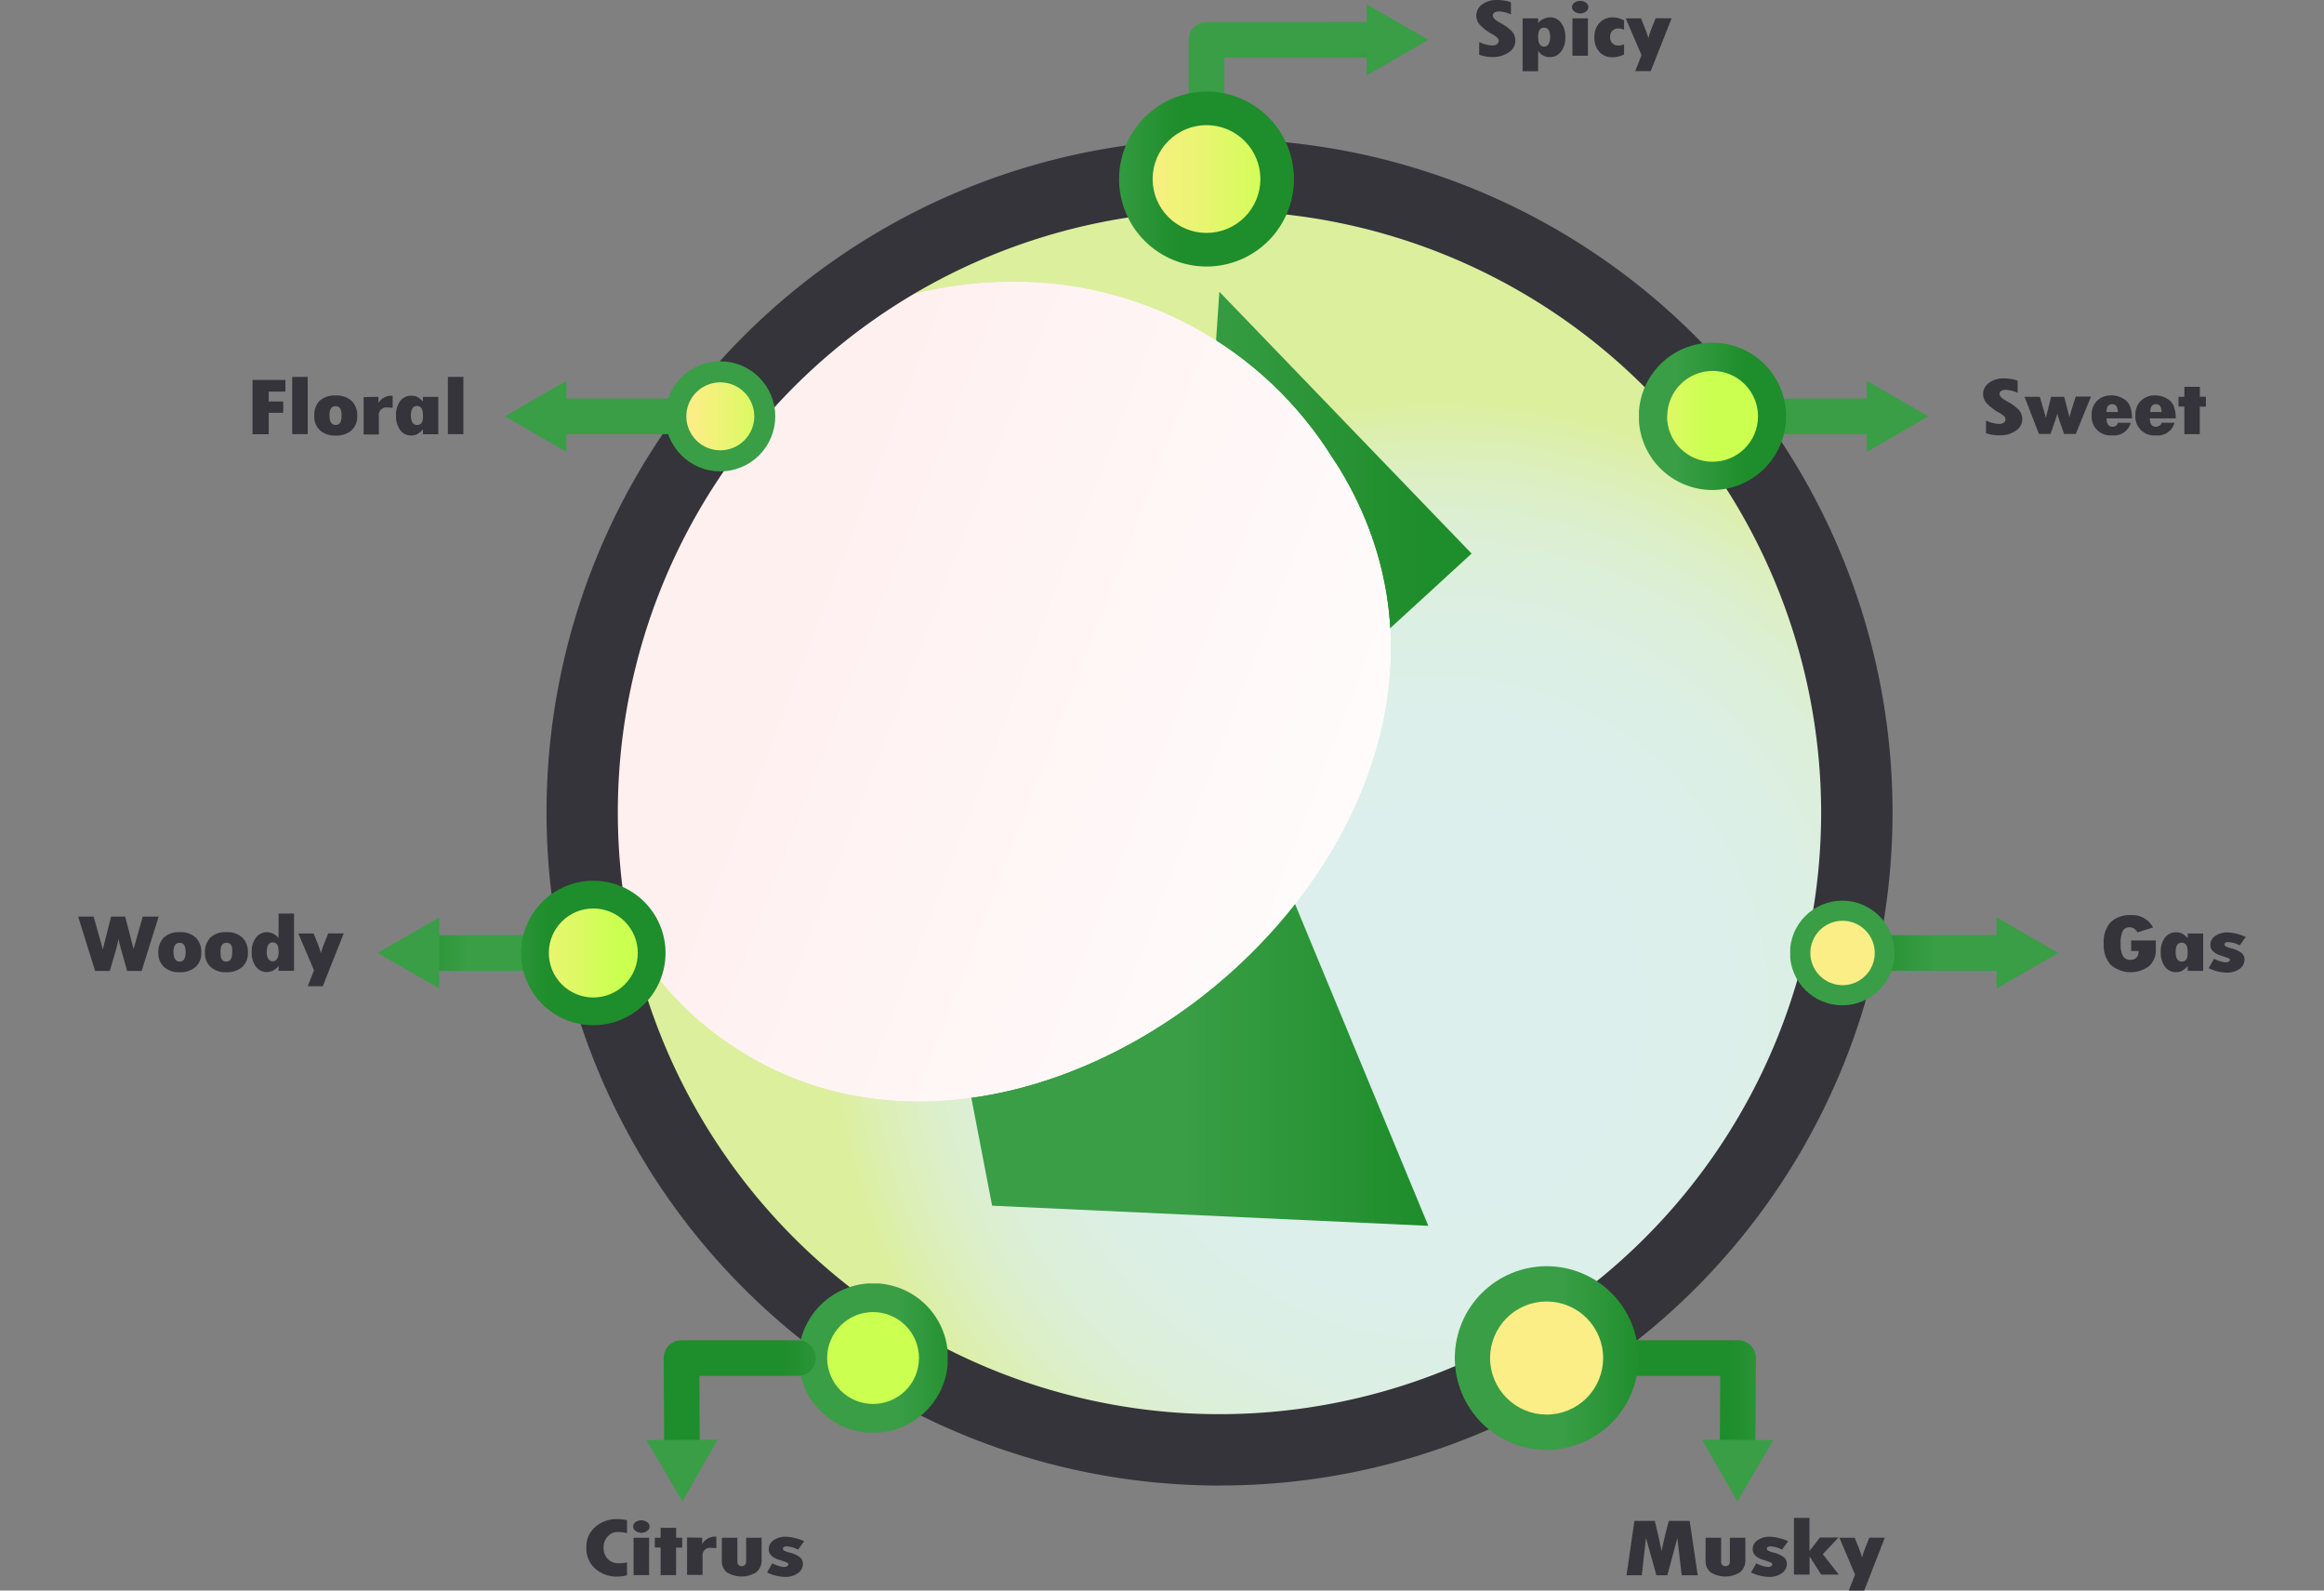 <svg id="Layer_1" data-name="Layer 1" xmlns="http://www.w3.org/2000/svg" xmlns:xlink="http://www.w3.org/1999/xlink" viewBox="0 0 342 234"><rect x="0" y="0" width="342" height="234" fill="#808080" stroke="none"/><defs><style>.cls-1{fill:url(#linear-gradient);}.cls-2{fill:none;}.cls-3{clip-path:url(#clip-path);}.cls-4{fill:url(#radial-gradient);}.cls-5{clip-path:url(#clip-path-2);}.cls-6{fill:url(#linear-gradient-2);}.cls-7{clip-path:url(#clip-path-3);}.cls-8{mask:url(#mask);}.cls-9{fill:url(#linear-gradient-3);}.cls-10{fill:#34343a;}.cls-11{clip-path:url(#clip-path-4);}.cls-12{fill:url(#linear-gradient-4);}.cls-13{clip-path:url(#clip-path-5);}.cls-14{fill:url(#linear-gradient-5);}.cls-15{clip-path:url(#clip-path-6);}.cls-16{fill:url(#linear-gradient-6);}.cls-17{clip-path:url(#clip-path-7);}.cls-18{fill:url(#linear-gradient-7);}.cls-19{clip-path:url(#clip-path-8);}.cls-20{fill:url(#linear-gradient-8);}.cls-21{clip-path:url(#clip-path-9);}.cls-22{fill:url(#linear-gradient-9);}.cls-23{clip-path:url(#clip-path-10);}.cls-24{fill:url(#linear-gradient-10);}.cls-25{clip-path:url(#clip-path-11);}.cls-26{fill:url(#linear-gradient-11);}.cls-27{clip-path:url(#clip-path-12);}.cls-28{fill:url(#linear-gradient-12);}.cls-29{clip-path:url(#clip-path-13);}.cls-30{fill:url(#linear-gradient-13);}.cls-31{clip-path:url(#clip-path-14);}.cls-32{fill:url(#linear-gradient-14);}.cls-33{clip-path:url(#clip-path-15);}.cls-34{fill:url(#linear-gradient-15);}.cls-35{clip-path:url(#clip-path-16);}.cls-36{fill:url(#linear-gradient-16);}.cls-37{clip-path:url(#clip-path-17);}.cls-38{fill:url(#linear-gradient-17);}.cls-39{clip-path:url(#clip-path-18);}.cls-40{fill:url(#linear-gradient-18);}.cls-41{clip-path:url(#clip-path-19);}.cls-42{fill:url(#linear-gradient-19);}.cls-43{clip-path:url(#clip-path-20);}.cls-44{fill:url(#linear-gradient-20);}.cls-45{clip-path:url(#clip-path-21);}.cls-46{fill:url(#linear-gradient-21);}.cls-47{clip-path:url(#clip-path-22);}.cls-48{fill:url(#linear-gradient-22);}.cls-49{clip-path:url(#clip-path-23);}.cls-50{fill:url(#linear-gradient-23);}.cls-51{clip-path:url(#clip-path-24);}.cls-52{fill:url(#linear-gradient-24);}.cls-53{clip-path:url(#clip-path-25);}.cls-54{fill:url(#linear-gradient-25);}.cls-55{clip-path:url(#clip-path-26);}.cls-56{fill:url(#linear-gradient-26);}.cls-57{clip-path:url(#clip-path-27);}.cls-58{fill:url(#linear-gradient-27);}.cls-59{clip-path:url(#clip-path-28);}.cls-60{fill:url(#linear-gradient-28);}.cls-61{clip-path:url(#clip-path-29);}.cls-62{fill:url(#linear-gradient-29);}.cls-63{clip-path:url(#clip-path-30);}.cls-64{fill:url(#linear-gradient-30);}.cls-65{clip-path:url(#clip-path-31);}.cls-66{fill:url(#linear-gradient-31);}</style><linearGradient id="linear-gradient" x1="-4306.48" y1="3984.77" x2="-4306.3" y2="3984.77" gradientTransform="matrix(0, 643.84, 643.84, 0, -2565415.89, 2772747.44)" gradientUnits="userSpaceOnUse"><stop offset="0" stop-color="gray"/><stop offset="0.31" stop-color="#545454"/><stop offset="0.78" stop-color="#181818"/><stop offset="1"/></linearGradient><clipPath id="clip-path"><path class="cls-2" d="M85.66,119.51a93.79,93.79,0,1,0,93.79-93.79,93.79,93.79,0,0,0-93.79,93.79"/></clipPath><radialGradient id="radial-gradient" cx="-4304.68" cy="3984.22" r="0.17" gradientTransform="matrix(536.17, 0, 0, -536.17, 2308242.46, 2136358.81)" gradientUnits="userSpaceOnUse"><stop offset="0" stop-color="#dcefed"/><stop offset="0.46" stop-color="#dcefeb"/><stop offset="0.63" stop-color="#dcefe4"/><stop offset="0.76" stop-color="#dcefd8"/><stop offset="0.86" stop-color="#dcefc7"/><stop offset="0.94" stop-color="#dcefb1"/><stop offset="1" stop-color="#dcef9d"/></radialGradient><clipPath id="clip-path-2"><polygon class="cls-2" points="174.92 109.96 137.35 132.5 146 177.38 210.19 180.34 182.25 112.89 216.56 81.44 179.44 42.92 174.92 109.96"/></clipPath><linearGradient id="linear-gradient-2" x1="-4303.23" y1="3984.97" x2="-4303.06" y2="3984.97" gradientTransform="matrix(452.83, 0, 0, -452.83, 1948765.22, 1804621.37)" gradientUnits="userSpaceOnUse"><stop offset="0" stop-color="#399e46"/><stop offset="0.45" stop-color="#399e46"/><stop offset="0.91" stop-color="#1e8d2b"/><stop offset="1" stop-color="#1e8d2b"/></linearGradient><clipPath id="clip-path-3"><path class="cls-2" d="M93.65,80.53c-8.58,24.58-11.88,54.82,12.79,72.44,46.63,33.31,122.46-31.77,90.7-84q-.48-.78-1-1.54a55.09,55.09,0,0,0-47.24-26c-23.19,0-46.44,13.75-55.29,39.1"/></clipPath><mask id="mask" x="35.22" y="-5.86" width="240.24" height="239.42" maskUnits="userSpaceOnUse"><rect class="cls-1" x="62.12" y="19.95" width="186.43" height="187.8" transform="translate(-4.78 220.88) rotate(-70)"/></mask><linearGradient id="linear-gradient-3" x1="-4306.48" y1="3984.77" x2="-4306.3" y2="3984.77" gradientTransform="matrix(0, 643.84, 643.84, 0, -2565415.92, 2772747.91)" gradientUnits="userSpaceOnUse"><stop offset="0" stop-color="#fff0f0"/><stop offset="1" stop-color="#fff"/></linearGradient><clipPath id="clip-path-4"><path class="cls-2" d="M276.76,137.58c-1.95,0-3.53,1.17-3.53,2.62s1.58,2.62,3.53,2.62h17.7c1.95,0,3.53-1.17,3.53-2.62s-1.58-2.62-3.53-2.62Z"/></clipPath><linearGradient id="linear-gradient-4" x1="-4292.46" y1="3997.5" x2="-4292.29" y2="3997.5" gradientTransform="matrix(141.52, 0, 0, -141.52, 607743.85, 565868.04)" gradientUnits="userSpaceOnUse"><stop offset="0" stop-color="#1e8d2b"/><stop offset="0.09" stop-color="#1e8d2b"/><stop offset="0.55" stop-color="#399e46"/><stop offset="1" stop-color="#399e46"/></linearGradient><clipPath id="clip-path-5"><path class="cls-2" d="M264.93,140.2a6.22,6.22,0,1,0,6.22-6.22,6.22,6.22,0,0,0-6.22,6.22"/></clipPath><linearGradient id="linear-gradient-5" x1="-4274.37" y1="4015.12" x2="-4274.19" y2="4015.12" gradientTransform="matrix(71.12, 0, 0, -71.12, 304272.82, 285709.27)" gradientUnits="userSpaceOnUse"><stop offset="0" stop-color="#fcee86"/><stop offset="0.48" stop-color="#e6f66e"/><stop offset="1" stop-color="#cbff50"/></linearGradient><clipPath id="clip-path-6"><path class="cls-2" d="M266.41,140.2a4.74,4.74,0,1,1,4.74,4.74,4.75,4.75,0,0,1-4.74-4.74m-3,0a7.7,7.7,0,1,0,7.7-7.7,7.71,7.71,0,0,0-7.7,7.7"/></clipPath><linearGradient id="linear-gradient-6" x1="-4281.17" y1="4008.32" x2="-4280.99" y2="4008.32" gradientTransform="matrix(88.02, 0, 0, -88.02, 377101.86, 352961.99)" xlink:href="#linear-gradient-2"/><clipPath id="clip-path-7"><polygon class="cls-2" points="293.83 145.43 302.89 140.2 293.83 134.97 293.83 145.43"/></clipPath><linearGradient id="linear-gradient-7" x1="-4263.65" y1="4028.32" x2="-4263.47" y2="4028.32" gradientTransform="matrix(51.81, 0, 0, -51.81, 221198.93, 208852.48)" xlink:href="#linear-gradient-2"/><clipPath id="clip-path-8"><path class="cls-2" d="M119.62,199.79a8.87,8.87,0,1,0,8.87-8.87,8.87,8.87,0,0,0-8.87,8.87"/></clipPath><linearGradient id="linear-gradient-8" x1="-4278.3" y1="4007.32" x2="-4278.12" y2="4007.32" gradientTransform="matrix(101.38, 0, 0, -101.38, 433832.79, 406443.05)" xlink:href="#linear-gradient-5"/><clipPath id="clip-path-9"><path class="cls-2" d="M121.72,199.79a6.76,6.76,0,1,1,6.76,6.76,6.77,6.77,0,0,1-6.76-6.76m-4.21,0a11,11,0,1,0,11-11,11,11,0,0,0-11,11"/></clipPath><linearGradient id="linear-gradient-9" x1="-4284.34" y1="4002.02" x2="-4284.17" y2="4002.02" gradientTransform="matrix(125.46, 0, 0, -125.46, 537639.88, 502301.92)" xlink:href="#linear-gradient-2"/><clipPath id="clip-path-10"><path class="cls-2" d="M100.29,197.17a2.62,2.62,0,0,0-2.62,2.64l.08,13.58a2.62,2.62,0,0,0,2.62,2.61h0a2.62,2.62,0,0,0,2.61-2.64l-.06-10.94h14.51a2.62,2.62,0,1,0,0-5.25Z"/></clipPath><linearGradient id="linear-gradient-10" x1="-4284.13" y1="4001.82" x2="-4283.95" y2="4001.82" gradientTransform="matrix(128.03, 0, 0, -128.03, 548610.5, 512574.93)" xlink:href="#linear-gradient-4"/><clipPath id="clip-path-11"><polygon class="cls-2" points="95.13 211.87 100.42 220.9 105.59 211.81 95.13 211.87"/></clipPath><linearGradient id="linear-gradient-11" x1="-4254.23" y1="4027.8" x2="-4254.05" y2="4027.8" gradientTransform="matrix(59.83, 0, 0, -59.83, 254646.56, 241219.76)" xlink:href="#linear-gradient-2"/><clipPath id="clip-path-12"><path class="cls-2" d="M177.55,3.24a2.62,2.62,0,0,0-2.62,2.62V14.7a2.62,2.62,0,0,0,5.25,0V8.48h22.49a2.62,2.62,0,0,0,0-5.25Z"/></clipPath><linearGradient id="linear-gradient-12" x1="-4312.88" y1="4015.19" x2="-4312.71" y2="4015.19" gradientTransform="matrix(0, 97.4, 97.4, 0, -390898.46, 420082.51)" xlink:href="#linear-gradient-2"/><clipPath id="clip-path-13"><polygon class="cls-2" points="201.13 11.09 210.19 5.86 201.13 0.63 201.13 11.09"/></clipPath><linearGradient id="linear-gradient-13" x1="-4255.21" y1="4016.09" x2="-4255.03" y2="4016.09" gradientTransform="matrix(51.81, 0, 0, -51.81, 220668.97, 208084.47)" xlink:href="#linear-gradient-2"/><clipPath id="clip-path-14"><path class="cls-2" d="M167.15,26.34a10.4,10.4,0,1,0,10.4-10.4,10.4,10.4,0,0,0-10.4,10.4"/></clipPath><linearGradient id="linear-gradient-14" x1="-4284.89" y1="3996.37" x2="-4284.71" y2="3996.37" gradientTransform="matrix(118.92, 0, 0, -118.92, 509729.8, 475278.2)" xlink:href="#linear-gradient-5"/><clipPath id="clip-path-15"><path class="cls-2" d="M169.62,26.34a7.93,7.93,0,1,1,7.93,7.93,7.94,7.94,0,0,1-7.93-7.93m-4.94,0a12.87,12.87,0,1,0,12.87-12.87,12.89,12.89,0,0,0-12.87,12.87"/></clipPath><linearGradient id="linear-gradient-15" x1="-4289.67" y1="3993.17" x2="-4289.49" y2="3993.17" gradientTransform="matrix(147.18, 0, 0, -147.18, 631502.5, 587727.09)" xlink:href="#linear-gradient-2"/><clipPath id="clip-path-16"><path class="cls-2" d="M82.47,58.63c-1.8,0-3.27,1.17-3.27,2.62s1.46,2.62,3.27,2.62H98.85c1.8,0,3.27-1.17,3.27-2.62s-1.46-2.62-3.27-2.62Z"/></clipPath><linearGradient id="linear-gradient-16" x1="-4284.06" y1="3996.09" x2="-4283.88" y2="3996.09" gradientTransform="matrix(131.01, 0, 0, -131.01, 561324.88, 523581.08)" xlink:href="#linear-gradient-4"/><clipPath id="clip-path-17"><polygon class="cls-2" points="74.3 61.25 83.36 66.48 83.36 56.02 74.3 61.25"/></clipPath><linearGradient id="linear-gradient-17" x1="-4243.66" y1="4021.13" x2="-4243.49" y2="4021.13" gradientTransform="matrix(51.81, 0, 0, -51.81, 219943.87, 208401.14)" xlink:href="#linear-gradient-2"/><clipPath id="clip-path-18"><path class="cls-2" d="M99.49,61.25A6.55,6.55,0,1,0,106,54.71a6.55,6.55,0,0,0-6.55,6.55"/></clipPath><linearGradient id="linear-gradient-18" x1="-4265.72" y1="4008.38" x2="-4265.55" y2="4008.38" gradientTransform="matrix(74.84, 0, 0, -74.84, 319347.39, 300049.97)" xlink:href="#linear-gradient-5"/><clipPath id="clip-path-19"><path class="cls-2" d="M101,61.25a5,5,0,1,1,5,5,5,5,0,0,1-5-5m-3.11,0a8.1,8.1,0,1,0,8.1-8.1,8.11,8.11,0,0,0-8.1,8.1"/></clipPath><linearGradient id="linear-gradient-19" x1="-4274.18" y1="4002.88" x2="-4274" y2="4002.88" gradientTransform="matrix(92.62, 0, 0, -92.62, 395982.43, 370817.27)" xlink:href="#linear-gradient-2"/><clipPath id="clip-path-20"><path class="cls-2" d="M263.07,58.63a2.62,2.62,0,1,0,0,5.25h13.17a2.62,2.62,0,0,0,0-5.25Z"/></clipPath><linearGradient id="linear-gradient-20" x1="-4285.79" y1="4000.09" x2="-4285.61" y2="4000.09" gradientTransform="matrix(105.27, 0, 0, -105.27, 451419.03, 421145.45)" xlink:href="#linear-gradient-4"/><clipPath id="clip-path-21"><polygon class="cls-2" points="274.71 66.48 283.77 61.25 274.71 56.02 274.71 66.48"/></clipPath><linearGradient id="linear-gradient-21" x1="-4261.91" y1="4021.13" x2="-4261.73" y2="4021.13" gradientTransform="matrix(51.81, 0, 0, -51.81, 221089.62, 208401.14)" xlink:href="#linear-gradient-2"/><clipPath id="clip-path-22"><path class="cls-2" d="M243.27,61.25A8.76,8.76,0,1,0,252,52.49a8.76,8.76,0,0,0-8.76,8.76"/></clipPath><linearGradient id="linear-gradient-22" x1="-4283.73" y1="4001.14" x2="-4283.55" y2="4001.14" gradientTransform="matrix(100.14, 0, 0, -100.14, 429203.36, 400723.82)" xlink:href="#linear-gradient-5"/><clipPath id="clip-path-23"><path class="cls-2" d="M245.35,61.25A6.68,6.68,0,1,1,252,67.93a6.68,6.68,0,0,1-6.68-6.68m-4.16,0A10.84,10.84,0,1,0,252,50.41a10.85,10.85,0,0,0-10.84,10.84"/></clipPath><linearGradient id="linear-gradient-23" x1="-4288.73" y1="3997.02" x2="-4288.55" y2="3997.02" gradientTransform="matrix(123.93, 0, 0, -123.93, 531741.83, 495411.21)" xlink:href="#linear-gradient-2"/><clipPath id="clip-path-24"><path class="cls-2" d="M238.64,197.17a2.62,2.62,0,1,0,0,5.25h14.51l-.06,10.94a2.62,2.62,0,0,0,2.61,2.64h0a2.62,2.62,0,0,0,2.62-2.61l.08-13.58a2.62,2.62,0,0,0-2.62-2.64Z"/></clipPath><linearGradient id="linear-gradient-24" x1="-4289.23" y1="4001.82" x2="-4289.05" y2="4001.82" gradientTransform="matrix(128.03, 0, 0, -128.03, 549402.57, 512575.96)" xlink:href="#linear-gradient-4"/><clipPath id="clip-path-25"><polygon class="cls-2" points="255.67 220.9 260.95 211.87 250.49 211.81 255.67 220.9"/></clipPath><linearGradient id="linear-gradient-25" x1="-4266.47" y1="4027.8" x2="-4266.3" y2="4027.8" gradientTransform="matrix(59.83, 0, 0, -59.83, 255534.2, 241219.27)" xlink:href="#linear-gradient-2"/><clipPath id="clip-path-26"><path class="cls-2" d="M216.68,199.79a10.92,10.92,0,1,0,10.92-10.92,10.92,10.92,0,0,0-10.92,10.92"/></clipPath><linearGradient id="linear-gradient-26" x1="-4287.95" y1="4002.14" x2="-4287.78" y2="4002.14" gradientTransform="matrix(124.81, 0, 0, -124.81, 535417.36, 499726.31)" xlink:href="#linear-gradient-5"/><clipPath id="clip-path-27"><path class="cls-2" d="M219.28,199.79a8.32,8.32,0,1,1,8.32,8.32,8.33,8.33,0,0,1-8.32-8.32m-5.19,0a13.51,13.51,0,1,0,13.51-13.51,13.53,13.53,0,0,0-13.51,13.51"/></clipPath><linearGradient id="linear-gradient-27" x1="-4292.14" y1="3997.83" x2="-4291.97" y2="3997.83" gradientTransform="matrix(154.47, 0, 0, -154.47, 663225.43, 617748.47)" xlink:href="#linear-gradient-2"/><clipPath id="clip-path-28"><path class="cls-2" d="M64.47,137.58a2.66,2.66,0,1,0,0,5.25H80a2.66,2.66,0,1,0,0-5.25Z"/></clipPath><linearGradient id="linear-gradient-28" x1="-4281.95" y1="3999.98" x2="-4281.78" y2="3999.98" gradientTransform="matrix(124.23, 0, 0, -124.23, 532005.11, 497054.83)" xlink:href="#linear-gradient-4"/><clipPath id="clip-path-29"><polygon class="cls-2" points="55.57 140.2 64.64 145.43 64.64 134.97 55.57 140.2"/></clipPath><linearGradient id="linear-gradient-29" x1="-4241.96" y1="4028.32" x2="-4241.78" y2="4028.32" gradientTransform="matrix(51.81, 0, 0, -51.81, 219836.84, 208852.48)" xlink:href="#linear-gradient-2"/><clipPath id="clip-path-30"><path class="cls-2" d="M78.72,140.2a8.59,8.59,0,1,0,8.59-8.59,8.59,8.59,0,0,0-8.59,8.59"/></clipPath><linearGradient id="linear-gradient-30" x1="-4275.31" y1="4005.35" x2="-4275.13" y2="4005.35" gradientTransform="matrix(98.22, 0, 0, -98.22, 419995.9, 393542.27)" xlink:href="#linear-gradient-5"/><clipPath id="clip-path-31"><path class="cls-2" d="M80.76,140.2a6.55,6.55,0,1,1,6.55,6.55,6.56,6.56,0,0,1-6.55-6.55m-4.08,0a10.63,10.63,0,1,0,10.63-10.63A10.64,10.64,0,0,0,76.68,140.2"/></clipPath><linearGradient id="linear-gradient-31" x1="-4281.93" y1="4000.43" x2="-4281.75" y2="4000.43" gradientTransform="matrix(121.56, 0, 0, -121.56, 520570.43, 486416.09)" xlink:href="#linear-gradient-2"/></defs><title>mojilato map 3</title><g class="cls-3"><rect class="cls-4" x="85.66" y="25.73" width="187.57" height="187.57"/></g><g class="cls-5"><rect class="cls-6" x="137.35" y="42.92" width="79.21" height="137.42"/></g><g class="cls-7"><g class="cls-8"><rect class="cls-9" x="62.12" y="19.95" width="186.43" height="187.8" transform="translate(-4.78 220.88) rotate(-70)"/></g></g><path class="cls-10" d="M179.44,218.55A99.06,99.06,0,0,1,140.89,28.26,99.06,99.06,0,0,1,218,210.76a98.42,98.42,0,0,1-38.55,7.78m0-187.57A88.54,88.54,0,1,0,268,119.51,88.64,88.64,0,0,0,179.44,31"/><g class="cls-11"><rect class="cls-12" x="273.23" y="137.58" width="24.75" height="5.25"/></g><g class="cls-13"><rect class="cls-14" x="264.93" y="133.98" width="12.44" height="12.44"/></g><g class="cls-15"><rect class="cls-16" x="263.45" y="132.5" width="15.4" height="15.4"/></g><g class="cls-17"><rect class="cls-18" x="293.83" y="134.97" width="9.06" height="10.47"/></g><g class="cls-19"><rect class="cls-20" x="119.62" y="190.92" width="17.73" height="17.73"/></g><g class="cls-21"><rect class="cls-22" x="117.51" y="188.82" width="21.95" height="21.95"/></g><g class="cls-23"><rect class="cls-24" x="97.66" y="197.17" width="22.4" height="18.83"/></g><g class="cls-25"><rect class="cls-26" x="95.13" y="211.81" width="10.47" height="9.09"/></g><g class="cls-27"><rect class="cls-28" x="173.39" y="-3.07" width="33.42" height="26.7" transform="translate(17.42 90.45) rotate(-28)"/></g><g class="cls-29"><rect class="cls-30" x="201.13" y="0.63" width="9.06" height="10.47"/></g><g class="cls-31"><rect class="cls-32" x="167.15" y="15.94" width="20.8" height="20.8"/></g><g class="cls-33"><rect class="cls-34" x="164.68" y="13.47" width="25.74" height="25.74"/></g><path class="cls-10" d="M217.68,8.05V6.19a4.89,4.89,0,0,0,1.9.5,1.18,1.18,0,0,0,.71-.19.59.59,0,0,0,.26-.5.63.63,0,0,0-.21-.45,3.73,3.73,0,0,0-.72-.51,7.49,7.49,0,0,1-1.79-1.34,2,2,0,0,1,.3-3.06A3.55,3.55,0,0,1,220.35,0a6.29,6.29,0,0,1,2,.33V2.12a4.75,4.75,0,0,0-1.72-.44,1.27,1.27,0,0,0-.69.16.51.51,0,0,0-.26.45q0,.5,1.19,1.13a6.76,6.76,0,0,1,1.43,1A2.07,2.07,0,0,1,223,6a2,2,0,0,1-1,1.71,4,4,0,0,1-2.41.68A5.73,5.73,0,0,1,217.68,8.05Z"/><path class="cls-10" d="M226.36,2.7v.7h0a2.26,2.26,0,0,1,1.72-.85,2,2,0,0,1,1.65.8,3.4,3.4,0,0,1,.62,2.15,3.27,3.27,0,0,1-.64,2.1,2,2,0,0,1-1.64.8,2,2,0,0,1-1.72-.92h0v3h-2.28V2.7Zm1.76,2.73q0-1.36-.9-1.36t-.86,1.37q0,1.41.86,1.41T228.12,5.43Z"/><path class="cls-10" d="M231.34,1.05a.8.8,0,0,1,.35-.65,1.48,1.48,0,0,1,1.7,0,.8.8,0,0,1,.35.65.8.8,0,0,1-.35.65,1.36,1.36,0,0,1-.86.27,1.35,1.35,0,0,1-.84-.27A.8.8,0,0,1,231.34,1.05Zm.06,1.65h2.28V8.2H231.4Z"/><path class="cls-10" d="M239,6.52V8a3.57,3.57,0,0,1-1.64.42,2.51,2.51,0,0,1-2-.8,3.08,3.08,0,0,1-.73-2.16,2.94,2.94,0,0,1,.75-2.09,2.54,2.54,0,0,1,1.95-.81A3.35,3.35,0,0,1,239,3V4.38a2.28,2.28,0,0,0-.83-.19,1.2,1.2,0,0,0-.89.34,1.22,1.22,0,0,0-.34.9,1.28,1.28,0,0,0,.33.93,1.19,1.19,0,0,0,.9.34A2.29,2.29,0,0,0,239,6.52Z"/><path class="cls-10" d="M239.24,2.7h2.25l.57,1.43q.3.75.52,1.48h0a9.78,9.78,0,0,1,.3-1l.76-1.92H246l-3.08,7.77h-2.28l.93-2.34Z"/><path class="cls-10" d="M292.26,63.73V61.87a4.89,4.89,0,0,0,1.9.5,1.18,1.18,0,0,0,.71-.19.59.59,0,0,0,.26-.5.63.63,0,0,0-.21-.45,3.73,3.73,0,0,0-.72-.51,7.48,7.48,0,0,1-1.79-1.34,2,2,0,0,1,.3-3.06,3.55,3.55,0,0,1,2.21-.65,6.29,6.29,0,0,1,2,.33v1.79a4.75,4.75,0,0,0-1.72-.44,1.27,1.27,0,0,0-.69.16.51.51,0,0,0-.26.45q0,.5,1.19,1.13a6.76,6.76,0,0,1,1.43,1,2.07,2.07,0,0,1,.73,1.56,2,2,0,0,1-.95,1.71,4,4,0,0,1-2.41.68A5.73,5.73,0,0,1,292.26,63.73Z"/><path class="cls-10" d="M297.93,58.38h2.25q.78,2.61.89,3.09h0l.77-3.09h1.93l.77,3h0q.19-.69.26-.93l.66-2.11h2.25l-2.24,5.5h-1.72q-.88-2.46-1-3h0q-.07.42-1,3h-1.7Z"/><path class="cls-10" d="M311.64,62.2h1.92a2.54,2.54,0,0,1-2.75,1.85,2.76,2.76,0,0,1-3-3,2.8,2.8,0,0,1,.8-2.09,2.91,2.91,0,0,1,2.13-.79,3.32,3.32,0,0,1,1.54.38,2.44,2.44,0,0,1,1.08,1,4.67,4.67,0,0,1,.38,2H310q0,1.23.9,1.23a.87.87,0,0,0,.52-.16A.64.64,0,0,0,311.64,62.2ZM310,60.61h1.66a1.68,1.68,0,0,0-.21-.86.67.67,0,0,0-.6-.28.75.75,0,0,0-.65.27A1.49,1.49,0,0,0,310,60.61Z"/><path class="cls-10" d="M318.1,62.2H320a2.54,2.54,0,0,1-2.75,1.85,2.76,2.76,0,0,1-3-3,2.8,2.8,0,0,1,.8-2.09,2.91,2.91,0,0,1,2.13-.79,3.32,3.32,0,0,1,1.54.38,2.44,2.44,0,0,1,1.08,1,4.67,4.67,0,0,1,.38,2h-3.81q0,1.23.9,1.23a.87.87,0,0,0,.52-.16A.64.64,0,0,0,318.1,62.2Zm-1.66-1.59h1.66a1.68,1.68,0,0,0-.21-.86.67.67,0,0,0-.6-.28.75.75,0,0,0-.65.27A1.49,1.49,0,0,0,316.44,60.61Z"/><path class="cls-10" d="M321.45,56.91h2.28v1.46h.89v1.45h-.9v4.05h-2.27V59.81h-.86V58.38h.86Z"/><path class="cls-10" d="M317.25,138.36v1.34a3.12,3.12,0,0,1-1,2.44,4.54,4.54,0,0,1-5.66-.21,4.36,4.36,0,0,1-1-3.13,4.27,4.27,0,0,1,1-3.11,4.07,4.07,0,0,1,3-1.06,3.43,3.43,0,0,1,3.25,1.82l-2.27.71a2.59,2.59,0,0,0-.53-.56,1.12,1.12,0,0,0-.67-.18,1.06,1.06,0,0,0-1,.58,4.27,4.27,0,0,0-.3,1.87,3.52,3.52,0,0,0,.34,1.77,1.18,1.18,0,0,0,1.09.57q1.19,0,1.23-1.3h-1.11v-1.55Z"/><path class="cls-10" d="M321.94,142.83v-.72h0a3.32,3.32,0,0,1-.8.69,1.82,1.82,0,0,1-.91.22,2,2,0,0,1-1.64-.8,3.5,3.5,0,0,1-.61-2.18,3.3,3.3,0,0,1,.62-2.1,2,2,0,0,1,1.63-.78,1.89,1.89,0,0,1,.92.21,3.1,3.1,0,0,1,.79.66h0v-.69h2.28v5.5Zm0-2.78q0-1.37-.88-1.37t-.89,1.37q0,1.42.92,1.42T321.94,140Z"/><path class="cls-10" d="M325.82,141.05a4.86,4.86,0,0,0,1.69.53.92.92,0,0,0,.47-.11.32.32,0,0,0,.19-.27A.26.26,0,0,0,328,141q-.16-.08-1.18-.42a2.94,2.94,0,0,1-1.18-.65,1.29,1.29,0,0,1-.36-.93,1.55,1.55,0,0,1,.72-1.31,3.07,3.07,0,0,1,1.83-.51,7.15,7.15,0,0,1,2.65.66l-.88,1.24a4.19,4.19,0,0,0-1.67-.48q-.57,0-.57.35a.35.35,0,0,0,.21.29,3.44,3.44,0,0,0,.76.27,4.08,4.08,0,0,1,1.5.66,1.2,1.2,0,0,1,.47,1,1.64,1.64,0,0,1-.74,1.38,3.12,3.12,0,0,1-1.88.54,6.27,6.27,0,0,1-2.65-.66Z"/><path class="cls-10" d="M37.16,55.9H42v1.71H39.54v1.46h2.14v1.66H39.54v3.16H37.16Z"/><path class="cls-10" d="M43,55.45h2.28v8.42H43Z"/><path class="cls-10" d="M49.37,58.19a3.28,3.28,0,0,1,2.38.79,2.93,2.93,0,0,1,.82,2.2,2.72,2.72,0,0,1-.85,2.14,3.4,3.4,0,0,1-2.35.76,3.25,3.25,0,0,1-2.28-.77,2.73,2.73,0,0,1-.84-2.12A3,3,0,0,1,47,59,3.17,3.17,0,0,1,49.37,58.19Zm0,4.33a.77.77,0,0,0,.67-.32,2,2,0,0,0,.22-1.08,1.9,1.9,0,0,0-.22-1.06.76.76,0,0,0-.66-.3.78.78,0,0,0-.66.3,1.87,1.87,0,0,0-.23,1.09Q48.51,62.52,49.39,62.52Z"/><path class="cls-10" d="M55.69,58.38v.92h0a2.24,2.24,0,0,1,1.72-1.08l.37,0V60a6,6,0,0,0-.77-.05,1.1,1.1,0,0,0-1.26,1.24v2.73H53.51v-5.5Z"/><path class="cls-10" d="M62.24,63.88v-.72h0a3.32,3.32,0,0,1-.8.69,1.82,1.82,0,0,1-.91.22,2,2,0,0,1-1.64-.8,3.5,3.5,0,0,1-.61-2.18,3.3,3.3,0,0,1,.62-2.1,2,2,0,0,1,1.63-.78,1.89,1.89,0,0,1,.92.21,3.1,3.1,0,0,1,.79.66h0v-.69H64.5v5.5Zm0-2.78q0-1.37-.88-1.37t-.89,1.37q0,1.42.92,1.42T62.24,61.1Z"/><path class="cls-10" d="M65.91,55.45h2.28v8.42H65.91Z"/><path class="cls-10" d="M11.5,134.85h2.28l1.35,4.81h0l1.22-4.81h2.07l1.24,4.76h0L21,134.85h2.35l-2.51,8H18.71l-1-3.57q-.17-.59-.27-1.13h0q-.2.93-.28,1.24l-1,3.46H14Z"/><path class="cls-10" d="M26.42,137.14a3.28,3.28,0,0,1,2.38.79,2.93,2.93,0,0,1,.82,2.2,2.71,2.71,0,0,1-.85,2.14,3.4,3.4,0,0,1-2.35.76,3.25,3.25,0,0,1-2.28-.77,2.73,2.73,0,0,1-.84-2.12,3,3,0,0,1,.8-2.2A3.17,3.17,0,0,1,26.42,137.14Zm0,4.33a.77.77,0,0,0,.67-.32,2,2,0,0,0,.22-1.08,1.9,1.9,0,0,0-.22-1.06.76.76,0,0,0-.66-.3.78.78,0,0,0-.66.3,1.87,1.87,0,0,0-.23,1.09Q25.57,141.47,26.44,141.47Z"/><path class="cls-10" d="M33.28,137.14a3.28,3.28,0,0,1,2.38.79,2.93,2.93,0,0,1,.82,2.2,2.71,2.71,0,0,1-.85,2.14,3.4,3.4,0,0,1-2.35.76,3.25,3.25,0,0,1-2.28-.77,2.73,2.73,0,0,1-.84-2.12,3,3,0,0,1,.8-2.2A3.17,3.17,0,0,1,33.28,137.14Zm0,4.33a.77.77,0,0,0,.67-.32,2,2,0,0,0,.22-1.08A1.9,1.9,0,0,0,34,139a.76.76,0,0,0-.66-.3.78.78,0,0,0-.66.3,1.87,1.87,0,0,0-.23,1.09Q32.42,141.47,33.29,141.47Z"/><path class="cls-10" d="M41,134.4h2.27v8.42H41v-.72h0a2.22,2.22,0,0,1-1.72.91,2,2,0,0,1-1.62-.8,3.42,3.42,0,0,1-.62-2.14,3.34,3.34,0,0,1,.63-2.13,2,2,0,0,1,1.66-.8A2.35,2.35,0,0,1,41,138ZM41,140q0-1.36-.86-1.36t-.89,1.44a1.74,1.74,0,0,0,.24,1,.76.76,0,0,0,.66.35.7.7,0,0,0,.62-.37A2,2,0,0,0,41,140Z"/><path class="cls-10" d="M43.9,137.33h2.25l.57,1.43q.3.75.52,1.48h0a9.79,9.79,0,0,1,.3-1l.76-1.92h2.28l-3.08,7.77H45.28l.93-2.34Z"/><path class="cls-10" d="M240.52,223.75h3q.64,2.58,1,4.44l.26-1.24q.16-.72.34-1.41l.46-1.79h3.07l1.19,8h-2.36l-.64-5.49-1.47,5.49h-1.61l-1.54-5.5-.61,5.5h-2.25Z"/><path class="cls-10" d="M251,226.23h2.28v3.54a.65.65,0,0,0,.17.46.6.6,0,0,0,.46.18q.66,0,.66-.74v-3.44h2.28v3.19a2.32,2.32,0,0,1-.75,1.86,4.07,4.07,0,0,1-4.42,0,2.17,2.17,0,0,1-.69-1.64Z"/><path class="cls-10" d="M258.46,230a4.86,4.86,0,0,0,1.69.53.92.92,0,0,0,.47-.11.32.32,0,0,0,.19-.27.26.26,0,0,0-.16-.25q-.16-.08-1.18-.42a2.94,2.94,0,0,1-1.18-.65,1.29,1.29,0,0,1-.36-.93,1.55,1.55,0,0,1,.72-1.31,3.07,3.07,0,0,1,1.83-.51,7.15,7.15,0,0,1,2.65.66l-.88,1.24a4.19,4.19,0,0,0-1.67-.48q-.57,0-.57.35a.35.35,0,0,0,.21.29,3.44,3.44,0,0,0,.76.27,4.08,4.08,0,0,1,1.5.66,1.2,1.2,0,0,1,.47,1,1.64,1.64,0,0,1-.74,1.38,3.12,3.12,0,0,1-1.88.54,6.27,6.27,0,0,1-2.65-.66Z"/><path class="cls-10" d="M264,223.31h2.28v4.88h0l1.55-2h2.73l-2.32,2.46,2.36,3H268l-1.7-2.68h0v2.68H264Z"/><path class="cls-10" d="M270.69,226.23h2.25l.57,1.43q.3.75.52,1.48h0a9.78,9.78,0,0,1,.3-1l.76-1.92h2.28L274.34,234h-2.28l.93-2.34Z"/><path class="cls-10" d="M92.27,229.85v1.9a5.73,5.73,0,0,1-1.35.19,4.75,4.75,0,0,1-3.35-1.18,4,4,0,0,1-1.28-3.11,3.79,3.79,0,0,1,1.3-3,4.72,4.72,0,0,1,3.27-1.16,6,6,0,0,1,1.41.16v1.9a5.25,5.25,0,0,0-1.29-.17,2,2,0,0,0-1.54.65,2.29,2.29,0,0,0-.61,1.64,2.32,2.32,0,0,0,.62,1.7,2.21,2.21,0,0,0,1.64.62A4.68,4.68,0,0,0,92.27,229.85Z"/><path class="cls-10" d="M93.18,224.58a.8.8,0,0,1,.35-.65,1.48,1.48,0,0,1,1.7,0,.77.77,0,0,1,0,1.3,1.46,1.46,0,0,1-1.7,0A.8.8,0,0,1,93.18,224.58Zm.06,1.65h2.28v5.5H93.24Z"/><path class="cls-10" d="M97.22,224.77H99.5v1.46h.89v1.45h-.9v4.05H97.22v-4.07h-.86v-1.43h.86Z"/><path class="cls-10" d="M103.33,226.23v.92h0a2.24,2.24,0,0,1,1.72-1.08l.37,0v1.7a6,6,0,0,0-.77-.05,1.1,1.1,0,0,0-1.26,1.24v2.73h-2.28v-5.5Z"/><path class="cls-10" d="M106.23,226.23h2.28v3.54a.65.65,0,0,0,.17.46.59.59,0,0,0,.46.18q.66,0,.66-.74v-3.44h2.28v3.19a2.32,2.32,0,0,1-.75,1.86,4.07,4.07,0,0,1-4.42,0,2.17,2.17,0,0,1-.69-1.64Z"/><path class="cls-10" d="M113.66,230a4.86,4.86,0,0,0,1.69.53.92.92,0,0,0,.47-.11.32.32,0,0,0,.19-.27.26.26,0,0,0-.16-.25q-.16-.08-1.18-.42a2.94,2.94,0,0,1-1.18-.65,1.28,1.28,0,0,1-.36-.93,1.55,1.55,0,0,1,.72-1.31,3.07,3.07,0,0,1,1.83-.51,7.15,7.15,0,0,1,2.65.66l-.88,1.24a4.19,4.19,0,0,0-1.67-.48q-.57,0-.57.35a.35.35,0,0,0,.21.29,3.44,3.44,0,0,0,.76.27,4.07,4.07,0,0,1,1.5.66,1.2,1.2,0,0,1,.47,1,1.64,1.64,0,0,1-.74,1.38,3.12,3.12,0,0,1-1.88.54,6.27,6.27,0,0,1-2.65-.66Z"/><g class="cls-35"><rect class="cls-36" x="79.2" y="58.63" width="22.92" height="5.25"/></g><g class="cls-37"><rect class="cls-38" x="74.29" y="56.02" width="9.06" height="10.47"/></g><g class="cls-39"><rect class="cls-40" x="99.49" y="54.71" width="13.09" height="13.09"/></g><g class="cls-41"><rect class="cls-42" x="97.93" y="53.15" width="16.2" height="16.2"/></g><g class="cls-43"><rect class="cls-44" x="260.45" y="58.63" width="18.41" height="5.25"/></g><g class="cls-45"><rect class="cls-46" x="274.71" y="56.02" width="9.06" height="10.47"/></g><g class="cls-47"><rect class="cls-48" x="243.27" y="52.49" width="17.52" height="17.52"/></g><g class="cls-49"><rect class="cls-50" x="241.19" y="50.41" width="21.68" height="21.68"/></g><g class="cls-51"><rect class="cls-52" x="236.02" y="197.17" width="22.4" height="18.83"/></g><g class="cls-53"><rect class="cls-54" x="250.49" y="211.81" width="10.47" height="9.09"/></g><g class="cls-55"><rect class="cls-56" x="216.68" y="188.87" width="21.83" height="21.83"/></g><g class="cls-57"><rect class="cls-58" x="214.09" y="186.28" width="27.02" height="27.02"/></g><g class="cls-59"><rect class="cls-60" x="61.37" y="137.58" width="21.73" height="5.25"/></g><g class="cls-61"><rect class="cls-62" x="55.57" y="134.97" width="9.06" height="10.47"/></g><g class="cls-63"><rect class="cls-64" x="78.72" y="131.61" width="17.18" height="17.18"/></g><g class="cls-65"><rect class="cls-66" x="76.68" y="129.57" width="21.26" height="21.26"/></g></svg>